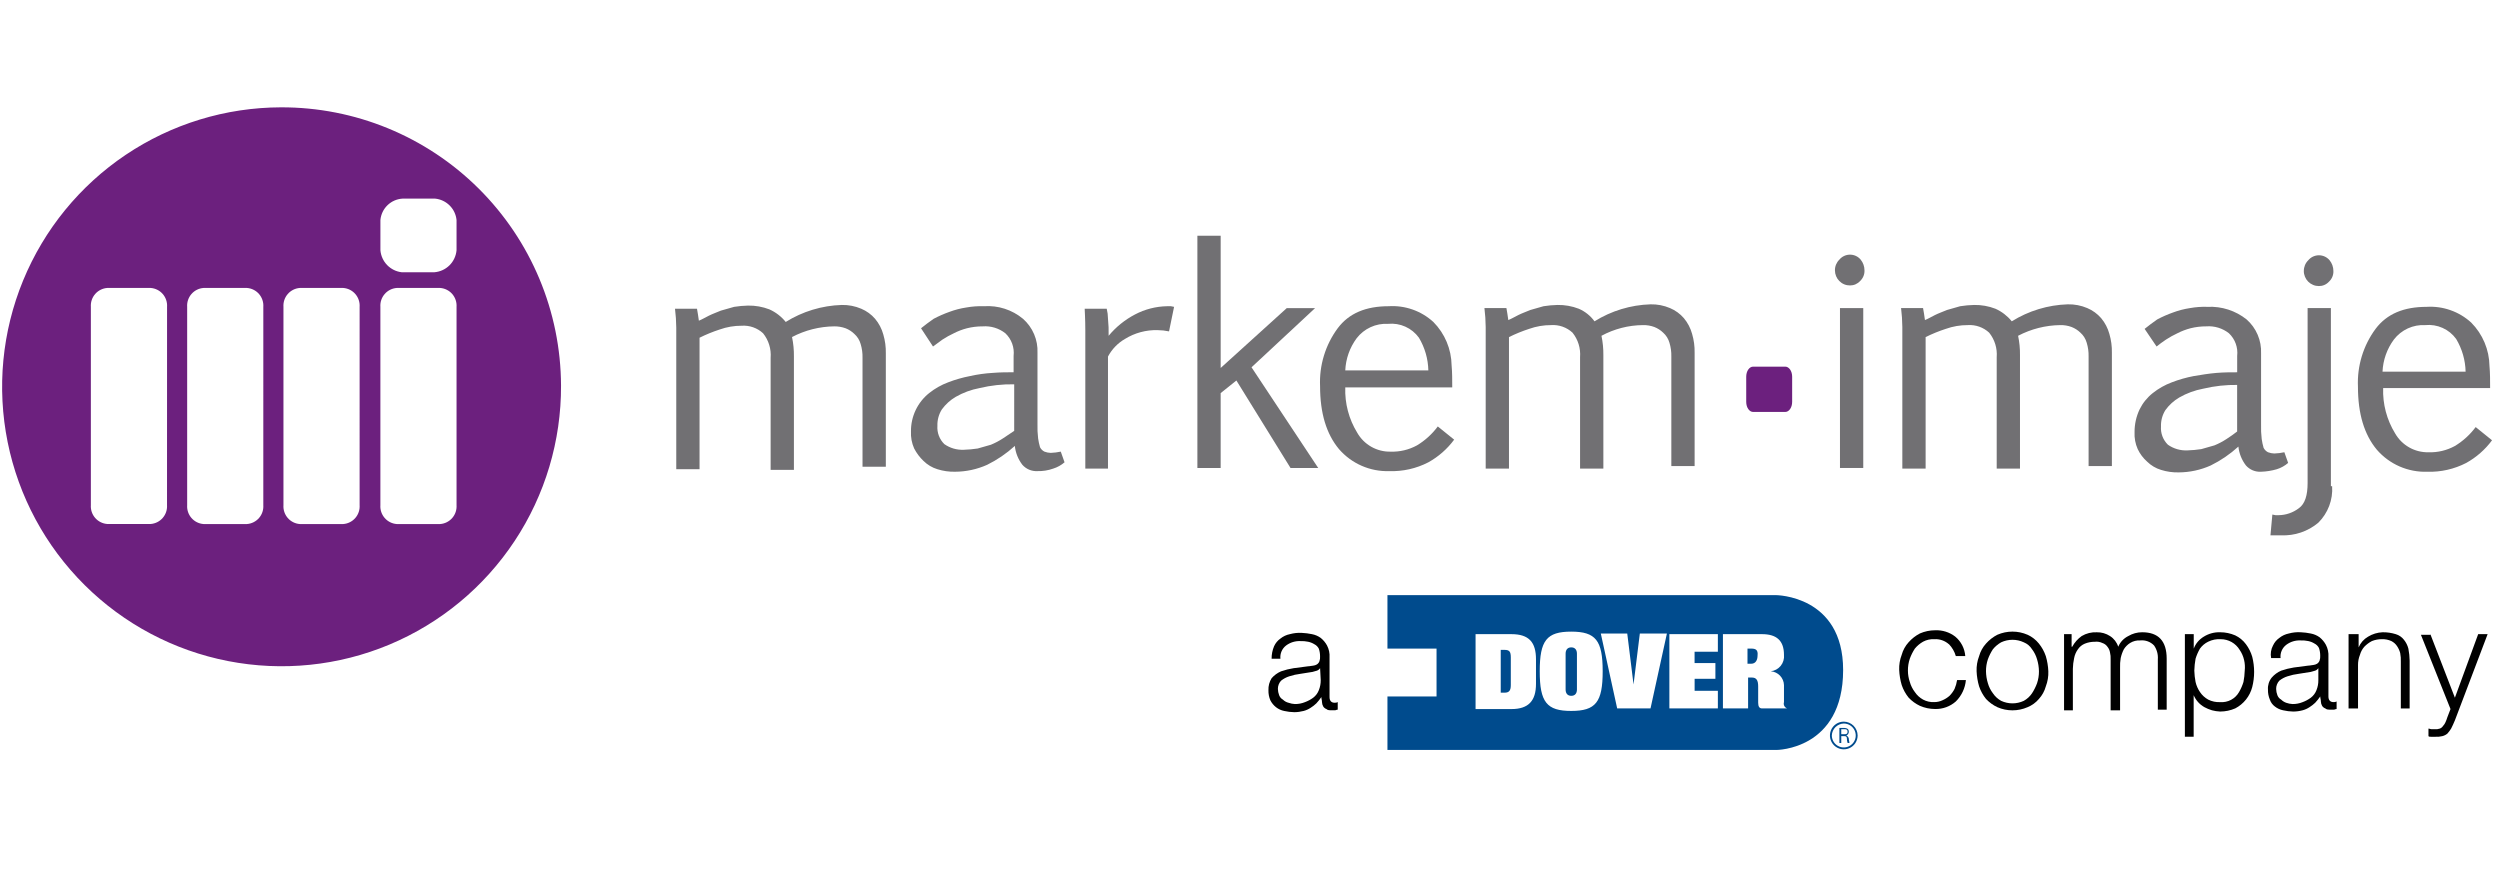 <?xml version="1.0" encoding="UTF-8"?> <svg xmlns="http://www.w3.org/2000/svg" width="238" height="84" viewBox="0 0 238 84" fill="none"><path d="M174.686 25.737C174.683 25.548 174.719 25.36 174.791 25.186C174.864 25.011 174.97 24.852 175.105 24.72C175.229 24.57 175.385 24.45 175.56 24.367C175.736 24.285 175.928 24.242 176.122 24.242C176.317 24.242 176.508 24.285 176.684 24.367C176.86 24.45 177.015 24.57 177.139 24.72C177.372 25.008 177.499 25.367 177.499 25.737C177.507 25.927 177.474 26.116 177.401 26.292C177.329 26.467 177.219 26.625 177.08 26.754C176.959 26.888 176.811 26.994 176.646 27.067C176.48 27.139 176.302 27.175 176.121 27.174C175.932 27.176 175.745 27.14 175.57 27.068C175.395 26.996 175.237 26.889 175.104 26.754C174.836 26.484 174.686 26.118 174.686 25.737Z" fill="#717073"></path><path d="M219.325 25.797C219.323 25.608 219.359 25.42 219.431 25.245C219.503 25.07 219.61 24.912 219.745 24.779C219.869 24.63 220.024 24.51 220.2 24.427C220.376 24.345 220.568 24.302 220.762 24.302C220.956 24.302 221.148 24.345 221.324 24.427C221.499 24.51 221.655 24.63 221.779 24.779C222.011 25.068 222.138 25.427 222.139 25.797C222.147 25.986 222.113 26.176 222.041 26.351C221.968 26.527 221.859 26.685 221.72 26.814C221.598 26.948 221.45 27.054 221.285 27.126C221.12 27.199 220.941 27.235 220.761 27.233C220.572 27.234 220.384 27.198 220.21 27.125C220.035 27.053 219.876 26.948 219.742 26.814C219.608 26.68 219.503 26.521 219.431 26.346C219.359 26.172 219.322 25.984 219.323 25.795L219.325 25.797Z" fill="#717073"></path><path d="M66.353 29.391C66.413 29.691 66.473 30.11 66.533 30.529C66.833 30.41 67.132 30.23 67.492 30.05C67.851 29.87 68.211 29.75 68.63 29.57L69.89 29.212C70.326 29.142 70.767 29.102 71.208 29.092C71.903 29.079 72.594 29.201 73.243 29.451C73.85 29.722 74.384 30.133 74.801 30.65C76.404 29.649 78.244 29.091 80.133 29.032C80.771 29.018 81.404 29.14 81.991 29.391C82.498 29.605 82.95 29.933 83.309 30.35C83.675 30.787 83.942 31.297 84.092 31.847C84.264 32.431 84.344 33.038 84.331 33.647V44.431H82.112V34.065C82.124 33.618 82.063 33.173 81.932 32.746C81.828 32.376 81.62 32.044 81.333 31.788C81.092 31.554 80.807 31.37 80.494 31.249C80.148 31.126 79.783 31.065 79.416 31.069C78.016 31.086 76.64 31.435 75.401 32.086C75.529 32.697 75.589 33.32 75.581 33.944V44.731H73.364V34.065C73.432 33.223 73.174 32.387 72.645 31.728C72.373 31.476 72.052 31.282 71.702 31.159C71.352 31.035 70.981 30.984 70.611 31.009C69.896 31.007 69.186 31.128 68.514 31.368C67.856 31.582 67.216 31.844 66.597 32.151V44.67H64.38V31.189C64.374 30.587 64.334 29.987 64.26 29.39L66.353 29.391Z" fill="#717073"></path><path d="M87.683 31.25C88.042 30.95 88.466 30.65 88.882 30.351C89.365 30.095 89.865 29.875 90.379 29.692C90.903 29.496 91.445 29.355 91.998 29.272C92.551 29.173 93.113 29.133 93.675 29.152C95.022 29.059 96.353 29.488 97.391 30.351C97.847 30.753 98.208 31.253 98.446 31.813C98.685 32.373 98.795 32.979 98.768 33.587V40.358C98.754 40.818 98.775 41.278 98.829 41.736C98.87 42.019 98.93 42.299 99.009 42.574C99.1 42.756 99.247 42.903 99.428 42.994C99.619 43.068 99.822 43.109 100.027 43.114C100.35 43.103 100.671 43.063 100.986 42.994L101.345 44.011C101.031 44.283 100.664 44.487 100.267 44.61C99.787 44.782 99.279 44.863 98.769 44.85C98.5 44.866 98.23 44.82 97.981 44.716C97.732 44.612 97.509 44.453 97.331 44.25C96.929 43.729 96.68 43.106 96.612 42.451C95.822 43.171 94.934 43.777 93.976 44.25C93.014 44.68 91.973 44.905 90.92 44.909C90.352 44.922 89.785 44.841 89.243 44.67C88.746 44.519 88.294 44.251 87.924 43.887C87.559 43.541 87.255 43.136 87.025 42.689C86.8 42.18 86.697 41.626 86.725 41.07C86.718 40.369 86.87 39.675 87.171 39.042C87.473 38.408 87.914 37.852 88.463 37.416C89.006 36.985 89.614 36.641 90.263 36.398C90.942 36.136 91.644 35.935 92.36 35.799C93.07 35.64 93.791 35.54 94.517 35.499C95.236 35.439 95.895 35.439 96.495 35.439V33.886C96.54 33.491 96.494 33.09 96.358 32.715C96.222 32.341 96.001 32.003 95.712 31.729C95.101 31.247 94.331 31.012 93.555 31.07C93.05 31.067 92.547 31.128 92.057 31.25C91.621 31.363 91.199 31.524 90.799 31.73C90.426 31.904 90.065 32.104 89.721 32.329C89.421 32.569 89.121 32.749 88.822 32.988L87.683 31.25ZM96.552 36.586C95.442 36.567 94.335 36.687 93.256 36.945C92.455 37.094 91.685 37.378 90.979 37.784C90.461 38.088 90.012 38.496 89.66 38.983C89.369 39.449 89.223 39.991 89.241 40.541C89.218 40.861 89.265 41.182 89.379 41.482C89.493 41.782 89.67 42.054 89.9 42.279C90.442 42.66 91.095 42.85 91.757 42.818C92.199 42.805 92.639 42.765 93.076 42.698L94.334 42.339C94.732 42.175 95.113 41.975 95.473 41.739L96.551 41.02L96.552 36.586Z" fill="#717073"></path><path d="M105.361 29.392C105.438 29.706 105.478 30.027 105.481 30.35C105.535 30.888 105.556 31.428 105.541 31.968C106.236 31.13 107.092 30.438 108.057 29.934C109 29.438 110.047 29.169 111.113 29.152H111.472C111.573 29.166 111.673 29.186 111.772 29.212L111.292 31.548C110.938 31.472 110.576 31.432 110.214 31.429C109.115 31.397 108.032 31.689 107.098 32.267C106.411 32.663 105.85 33.245 105.48 33.945V44.612H103.322V31.489C103.322 30.29 103.262 29.572 103.262 29.392H105.361Z" fill="#717073"></path><path d="M116.149 35.084L122.5 29.332H125.197L119.145 34.966L125.494 44.552H122.858L117.704 36.223L116.207 37.422V44.552H113.991V22.441H116.208V35.084H116.149Z" fill="#717073"></path><path d="M138.436 41.855C137.781 42.742 136.943 43.477 135.979 44.012C134.833 44.604 133.554 44.893 132.264 44.851C131.36 44.88 130.46 44.707 129.631 44.344C128.801 43.981 128.064 43.438 127.471 42.754C126.273 41.316 125.671 39.339 125.671 36.762C125.583 34.787 126.175 32.841 127.349 31.25C128.427 29.811 130.045 29.152 132.2 29.152C132.973 29.103 133.749 29.211 134.48 29.468C135.211 29.725 135.882 30.127 136.454 30.65C137.547 31.752 138.17 33.235 138.193 34.786C138.253 35.445 138.253 36.164 138.253 36.883H128.07C128.017 38.402 128.413 39.902 129.209 41.197C129.527 41.755 129.99 42.217 130.549 42.534C131.108 42.851 131.742 43.011 132.385 42.997C133.262 43.026 134.131 42.819 134.901 42.397C135.671 41.932 136.343 41.32 136.878 40.598L138.436 41.855ZM132.144 30.83C131.571 30.798 130.997 30.906 130.475 31.147C129.953 31.387 129.497 31.751 129.148 32.208C128.493 33.097 128.118 34.16 128.07 35.264H135.979C135.955 34.165 135.645 33.091 135.08 32.148C134.749 31.691 134.303 31.328 133.788 31.097C133.273 30.866 132.706 30.774 132.144 30.83Z" fill="#717073"></path><path d="M143.411 29.331C143.471 29.631 143.531 30.051 143.591 30.47C143.891 30.35 144.191 30.17 144.55 29.99C144.909 29.81 145.269 29.691 145.688 29.511L146.946 29.152C147.383 29.082 147.823 29.042 148.265 29.032C148.96 29.019 149.651 29.141 150.299 29.391C150.898 29.648 151.415 30.062 151.797 30.59C153.401 29.589 155.24 29.031 157.13 28.972C157.767 28.957 158.401 29.08 158.987 29.331C159.495 29.544 159.946 29.872 160.306 30.289C160.671 30.726 160.938 31.237 161.088 31.787C161.26 32.371 161.341 32.978 161.328 33.587V44.371H159.111V33.946C159.123 33.499 159.062 33.054 158.931 32.627C158.827 32.257 158.619 31.924 158.332 31.669C158.091 31.435 157.805 31.252 157.493 31.13C157.148 31.002 156.782 30.941 156.414 30.95C155.033 30.96 153.675 31.309 152.46 31.967C152.588 32.578 152.648 33.201 152.64 33.825V44.611H150.422V34.005C150.49 33.163 150.232 32.327 149.703 31.669C149.431 31.417 149.11 31.223 148.76 31.099C148.41 30.976 148.039 30.925 147.669 30.95C146.954 30.947 146.245 31.069 145.572 31.309C144.914 31.523 144.274 31.784 143.655 32.091V44.611H141.438V31.13C141.432 30.528 141.392 29.927 141.318 29.33L143.411 29.331Z" fill="#717073"></path><path d="M175.165 29.331H177.382V44.551H175.165V29.331Z" fill="#717073"></path><path d="M183.075 29.331C183.136 29.631 183.195 30.051 183.255 30.47C183.555 30.35 183.855 30.17 184.214 29.99C184.573 29.81 184.933 29.691 185.352 29.511L186.611 29.152C187.047 29.082 187.487 29.042 187.929 29.032C188.624 29.019 189.315 29.141 189.963 29.391C190.57 29.662 191.104 30.073 191.521 30.59C193.125 29.589 194.965 29.031 196.854 28.972C197.492 28.957 198.125 29.08 198.712 29.331C199.219 29.544 199.67 29.872 200.03 30.289C200.396 30.726 200.662 31.237 200.812 31.787C200.984 32.371 201.065 32.978 201.052 33.587V44.371H198.834V33.946C198.846 33.499 198.785 33.054 198.654 32.627C198.55 32.257 198.342 31.924 198.055 31.669C197.814 31.435 197.529 31.252 197.216 31.13C196.871 31.002 196.506 30.941 196.138 30.95C194.738 30.967 193.362 31.316 192.123 31.967C192.251 32.578 192.312 33.201 192.303 33.825V44.611H190.086V34.005C190.154 33.163 189.897 32.327 189.367 31.669C189.095 31.417 188.774 31.223 188.424 31.099C188.074 30.976 187.703 30.925 187.333 30.95C186.618 30.947 185.909 31.069 185.236 31.309C184.578 31.523 183.938 31.784 183.319 32.091V44.611H181.102V31.13C181.096 30.528 181.056 29.927 180.982 29.33L183.075 29.331Z" fill="#717073"></path><path d="M204.168 31.309C204.527 31.009 204.951 30.709 205.367 30.41C205.85 30.154 206.35 29.934 206.865 29.751C207.388 29.555 207.93 29.415 208.483 29.331C209.036 29.232 209.599 29.192 210.16 29.212C211.503 29.146 212.824 29.573 213.876 30.41C214.332 30.813 214.693 31.312 214.931 31.872C215.17 32.432 215.28 33.038 215.254 33.646V40.417C215.239 40.877 215.26 41.337 215.314 41.795C215.355 42.078 215.415 42.358 215.494 42.634C215.585 42.815 215.732 42.962 215.913 43.053C216.105 43.127 216.307 43.168 216.513 43.173C216.835 43.162 217.156 43.122 217.471 43.053L217.831 44.07C217.517 44.342 217.15 44.547 216.753 44.67C216.266 44.812 215.762 44.893 215.255 44.909C214.986 44.926 214.716 44.881 214.466 44.778C214.217 44.674 213.994 44.516 213.815 44.313C213.413 43.792 213.164 43.169 213.096 42.514C212.306 43.234 211.419 43.84 210.46 44.313C209.499 44.743 208.458 44.968 207.405 44.972C206.836 44.985 206.269 44.904 205.727 44.733C205.231 44.582 204.778 44.314 204.408 43.95C204.03 43.616 203.724 43.208 203.509 42.752C203.284 42.243 203.181 41.689 203.21 41.133C203.206 40.388 203.369 39.65 203.689 38.976C203.987 38.369 204.417 37.837 204.948 37.418C205.491 36.987 206.098 36.644 206.747 36.401C207.427 36.138 208.129 35.938 208.844 35.802C209.563 35.682 210.282 35.562 211.002 35.502C211.721 35.442 212.38 35.442 212.979 35.442V33.886C213.025 33.49 212.978 33.089 212.842 32.715C212.706 32.34 212.485 32.002 212.196 31.728C211.585 31.246 210.815 31.011 210.039 31.069C209.534 31.067 209.031 31.127 208.541 31.249C208.106 31.363 207.684 31.523 207.283 31.729C206.91 31.903 206.55 32.103 206.205 32.328C205.846 32.568 205.606 32.748 205.306 32.987L204.168 31.309ZM213.037 36.645C211.927 36.626 210.82 36.747 209.741 37.004C208.94 37.154 208.17 37.437 207.464 37.843C206.946 38.147 206.497 38.555 206.146 39.042C205.854 39.508 205.708 40.05 205.726 40.6C205.703 40.92 205.75 41.241 205.864 41.541C205.978 41.842 206.156 42.113 206.385 42.338C206.927 42.719 207.581 42.909 208.243 42.877C208.684 42.864 209.124 42.824 209.561 42.757L210.819 42.398C211.217 42.234 211.598 42.034 211.958 41.799C212.318 41.559 212.677 41.319 212.975 41.08V36.645H213.037Z" fill="#717073"></path><path d="M222.019 46.288C222.061 46.928 221.965 47.57 221.738 48.169C221.51 48.769 221.157 49.312 220.701 49.764C219.714 50.591 218.453 51.019 217.166 50.962H216.148L216.328 48.985C216.427 49.011 216.527 49.031 216.628 49.045H216.928C217.621 49.037 218.294 48.806 218.846 48.386C219.445 47.967 219.684 47.128 219.684 45.99V29.331H221.901V46.288H222.019Z" fill="#717073"></path><path d="M237.242 41.915C236.587 42.801 235.749 43.537 234.785 44.072C233.638 44.663 232.359 44.952 231.07 44.911C230.165 44.94 229.266 44.766 228.436 44.404C227.607 44.041 226.869 43.498 226.276 42.814C225.078 41.376 224.477 39.398 224.477 36.822C224.388 34.846 224.98 32.9 226.154 31.309C227.233 29.871 228.851 29.212 231.006 29.212C231.779 29.163 232.554 29.27 233.285 29.528C234.016 29.785 234.688 30.187 235.26 30.71C236.353 31.812 236.976 33.294 236.999 34.846C237.059 35.505 237.059 36.224 237.059 36.943H226.876C226.823 38.461 227.219 39.962 228.014 41.257C228.332 41.815 228.796 42.277 229.355 42.593C229.914 42.91 230.548 43.07 231.19 43.056C232.068 43.086 232.937 42.879 233.707 42.457C234.477 41.991 235.148 41.38 235.684 40.657L237.242 41.915ZM230.891 30.95C230.317 30.917 229.743 31.026 229.221 31.266C228.699 31.506 228.243 31.871 227.895 32.328C227.239 33.216 226.864 34.28 226.816 35.383H234.726C234.701 34.284 234.391 33.211 233.826 32.268C233.495 31.81 233.05 31.448 232.534 31.217C232.019 30.986 231.453 30.894 230.891 30.95Z" fill="#717073"></path><path d="M170.613 38.26C170.613 38.799 170.314 39.218 169.955 39.218H166.899C166.539 39.218 166.24 38.799 166.24 38.26V35.863C166.24 35.324 166.54 34.904 166.899 34.904H169.955C170.315 34.904 170.613 35.324 170.613 35.863V38.26Z" fill="#6C207E"></path><path d="M26.746 10.218C21.482 10.23 16.339 11.803 11.969 14.739C7.6 17.675 4.199 21.841 2.198 26.71C0.197 31.579 -0.314 36.933 0.729 42.093C1.772 47.253 4.322 51.987 8.057 55.697C11.792 59.407 16.544 61.926 21.711 62.934C26.878 63.942 32.228 63.395 37.083 61.361C41.939 59.327 46.082 55.899 48.988 51.509C51.895 47.12 53.433 41.967 53.41 36.702C53.383 29.655 50.56 22.907 45.56 17.941C40.56 12.974 33.793 10.197 26.746 10.218ZM15.9 48.09C15.929 48.533 15.782 48.97 15.491 49.306C15.2 49.642 14.789 49.849 14.346 49.884H10.208C9.764 49.85 9.35 49.642 9.058 49.305C8.766 48.968 8.62 48.529 8.65 48.084V29.212C8.62 28.768 8.766 28.329 9.058 27.991C9.35 27.654 9.764 27.446 10.208 27.413H14.346C14.791 27.446 15.204 27.654 15.496 27.991C15.788 28.329 15.934 28.768 15.904 29.212L15.9 48.09ZM25.067 48.09C25.098 48.535 24.951 48.974 24.66 49.311C24.368 49.648 23.954 49.856 23.51 49.889H19.376C18.931 49.856 18.518 49.648 18.226 49.311C17.934 48.974 17.787 48.535 17.818 48.09V29.212C17.787 28.768 17.934 28.329 18.226 27.991C18.518 27.654 18.931 27.446 19.376 27.413H23.51C23.955 27.446 24.369 27.654 24.66 27.991C24.952 28.329 25.099 28.768 25.068 29.212L25.067 48.09ZM34.235 48.09C34.266 48.535 34.119 48.974 33.827 49.311C33.535 49.648 33.122 49.856 32.677 49.889H28.543C28.099 49.856 27.685 49.648 27.393 49.311C27.101 48.974 26.955 48.535 26.985 48.09V29.212C26.955 28.768 27.101 28.329 27.393 27.991C27.685 27.654 28.099 27.446 28.543 27.413H32.678C33.123 27.446 33.536 27.654 33.828 27.991C34.12 28.329 34.266 28.768 34.236 29.212L34.235 48.09ZM43.463 48.09C43.493 48.535 43.347 48.974 43.055 49.311C42.763 49.648 42.349 49.856 41.905 49.889H37.771C37.326 49.856 36.913 49.648 36.621 49.311C36.329 48.974 36.182 48.535 36.213 48.09V29.212C36.182 28.768 36.329 28.329 36.621 27.991C36.913 27.654 37.326 27.446 37.771 27.413H41.905C42.349 27.446 42.763 27.654 43.055 27.991C43.347 28.329 43.493 28.768 43.463 29.212V48.09ZM41.366 25.92H38.25C37.72 25.86 37.228 25.618 36.857 25.236C36.486 24.853 36.259 24.354 36.215 23.823V20.943C36.265 20.41 36.503 19.911 36.888 19.538C37.272 19.165 37.778 18.942 38.312 18.909H41.428C41.95 18.962 42.437 19.193 42.808 19.564C43.179 19.934 43.41 20.422 43.463 20.943V23.82C43.417 24.36 43.181 24.868 42.798 25.252C42.414 25.635 41.907 25.871 41.366 25.917V25.92Z" fill="#6C207E"></path><path d="M125.673 63.606C125.602 63.717 125.497 63.801 125.374 63.846C125.232 63.877 125.092 63.917 124.954 63.965C124.595 64.026 124.235 64.085 123.816 64.145C123.449 64.19 123.088 64.27 122.738 64.385C122.453 64.475 122.187 64.617 121.955 64.804C121.759 65.017 121.652 65.297 121.655 65.587C121.66 65.792 121.701 65.995 121.775 66.186C121.842 66.364 121.969 66.512 122.134 66.605C122.284 66.752 122.47 66.856 122.673 66.905C122.866 66.974 123.068 67.014 123.273 67.025C123.601 67.029 123.927 66.968 124.231 66.845C124.51 66.742 124.773 66.601 125.014 66.425C125.257 66.241 125.444 65.992 125.553 65.706C125.676 65.402 125.737 65.076 125.733 64.748L125.673 63.609L125.673 63.606ZM121.299 61.509C121.431 61.22 121.638 60.971 121.899 60.79C122.16 60.58 122.469 60.436 122.798 60.371C123.168 60.269 123.553 60.228 123.936 60.251C124.258 60.265 124.579 60.305 124.895 60.371C125.197 60.428 125.484 60.55 125.734 60.73C125.979 60.928 126.182 61.172 126.333 61.449C126.516 61.799 126.599 62.193 126.572 62.587V66.362C126.572 66.721 126.752 66.901 127.052 66.901C127.156 66.91 127.26 66.889 127.352 66.841V67.56C127.232 67.56 127.172 67.62 127.112 67.62H126.813C126.573 67.62 126.393 67.62 126.274 67.501C126.15 67.456 126.045 67.372 125.974 67.261C125.899 67.134 125.858 66.989 125.854 66.842C125.854 66.662 125.794 66.542 125.794 66.362C125.649 66.573 125.489 66.774 125.314 66.961C125.15 67.12 124.969 67.26 124.775 67.381C124.573 67.516 124.351 67.617 124.116 67.68C123.823 67.758 123.521 67.798 123.217 67.8C122.894 67.795 122.573 67.756 122.258 67.684C121.973 67.628 121.704 67.505 121.475 67.325C121.25 67.147 121.066 66.922 120.936 66.666C120.808 66.364 120.747 66.037 120.756 65.708C120.739 65.307 120.843 64.91 121.056 64.569C121.302 64.285 121.61 64.06 121.955 63.911C122.345 63.776 122.746 63.675 123.154 63.611C123.633 63.551 124.053 63.491 124.532 63.431C124.712 63.431 124.891 63.371 125.011 63.371C125.139 63.358 125.261 63.317 125.371 63.251C125.481 63.18 125.565 63.075 125.61 62.951C125.663 62.797 125.684 62.634 125.67 62.472C125.67 62.227 125.63 61.984 125.551 61.752C125.459 61.571 125.312 61.424 125.131 61.333C124.947 61.218 124.744 61.137 124.532 61.094C124.295 61.044 124.054 61.024 123.813 61.033C123.318 61.007 122.83 61.155 122.435 61.453C122.245 61.599 122.095 61.791 122.001 62.011C121.906 62.232 121.87 62.473 121.896 62.711H121.057C121.054 62.299 121.135 61.891 121.296 61.512" fill="black"></path><path d="M185.532 61.329C185.154 60.994 184.659 60.822 184.154 60.85C183.78 60.829 183.407 60.912 183.076 61.089C182.777 61.259 182.512 61.483 182.293 61.748C182.098 62.048 181.937 62.37 181.814 62.706C181.691 63.073 181.63 63.458 181.634 63.845C181.635 64.212 181.696 64.576 181.814 64.923C181.912 65.27 182.075 65.595 182.293 65.882C182.493 66.181 182.761 66.427 183.076 66.601C183.407 66.778 183.78 66.861 184.154 66.84C184.425 66.838 184.692 66.777 184.937 66.66C185.177 66.556 185.399 66.415 185.596 66.241C185.788 66.047 185.95 65.825 186.075 65.582C186.19 65.314 186.271 65.032 186.315 64.743H187.153C187.085 65.513 186.745 66.234 186.195 66.778C185.651 67.259 184.944 67.516 184.218 67.497C183.723 67.496 183.233 67.394 182.779 67.197C182.374 67.007 182.008 66.741 181.701 66.415C181.412 66.057 181.189 65.651 181.042 65.216C180.904 64.748 180.824 64.265 180.803 63.778C180.784 63.287 180.866 62.798 181.042 62.339C181.164 61.894 181.39 61.483 181.701 61.141C182.006 60.797 182.371 60.513 182.779 60.302C183.233 60.105 183.723 60.003 184.218 60.002C184.907 59.97 185.587 60.182 186.135 60.602C186.412 60.831 186.639 61.114 186.804 61.433C186.968 61.752 187.067 62.101 187.094 62.459H186.195C186.072 62.031 185.846 61.64 185.536 61.321" fill="black"></path><path d="M190.508 61.148C190.21 61.318 189.944 61.541 189.726 61.806C189.53 62.107 189.369 62.429 189.246 62.765C189.123 63.132 189.063 63.517 189.066 63.904C189.072 64.29 189.132 64.673 189.246 65.042C189.345 65.389 189.507 65.714 189.726 66.001C189.925 66.299 190.194 66.546 190.508 66.72C190.846 66.878 191.214 66.96 191.587 66.96C191.96 66.96 192.328 66.878 192.665 66.72C192.98 66.546 193.248 66.299 193.448 66.001C193.643 65.7 193.804 65.379 193.928 65.042C194.05 64.675 194.111 64.29 194.108 63.904C194.102 63.517 194.041 63.134 193.928 62.765C193.829 62.418 193.666 62.093 193.448 61.806C193.263 61.51 192.989 61.279 192.665 61.148C192.328 60.99 191.96 60.908 191.587 60.908C191.214 60.908 190.846 60.99 190.508 61.148ZM193.025 60.429C193.445 60.619 193.815 60.907 194.103 61.267C194.392 61.625 194.615 62.031 194.762 62.466C194.9 62.934 194.98 63.417 195.001 63.904C195.02 64.395 194.938 64.884 194.762 65.343C194.64 65.788 194.414 66.199 194.103 66.541C193.812 66.886 193.442 67.154 193.025 67.324C192.571 67.522 192.081 67.624 191.586 67.624C191.092 67.624 190.602 67.522 190.148 67.324C189.743 67.133 189.377 66.868 189.07 66.541C188.781 66.184 188.558 65.778 188.411 65.343C188.273 64.875 188.193 64.392 188.172 63.904C188.153 63.414 188.235 62.924 188.411 62.466C188.533 62.02 188.759 61.61 189.07 61.267C189.375 60.924 189.74 60.639 190.148 60.429C190.602 60.231 191.092 60.129 191.586 60.129C192.081 60.129 192.571 60.231 193.025 60.429Z" fill="black"></path><path d="M197.217 60.371V61.569H197.278C197.495 61.166 197.803 60.818 198.177 60.552C198.61 60.293 199.111 60.168 199.615 60.193C200.061 60.183 200.499 60.308 200.873 60.552C201.245 60.789 201.522 61.149 201.656 61.569C201.842 61.126 202.183 60.765 202.614 60.552C203.013 60.315 203.468 60.19 203.932 60.191C205.489 60.191 206.268 61.029 206.268 62.707V67.558H205.426V62.767C205.462 62.3 205.335 61.834 205.067 61.449C204.899 61.273 204.692 61.139 204.464 61.056C204.235 60.972 203.991 60.943 203.749 60.969C203.412 60.948 203.077 61.032 202.79 61.209C202.548 61.361 202.343 61.566 202.191 61.808C202.055 62.074 201.954 62.355 201.891 62.647C201.839 62.964 201.819 63.285 201.831 63.605V67.624H200.932V62.773C200.944 62.551 200.924 62.329 200.872 62.114C200.841 61.916 200.758 61.73 200.632 61.575C200.516 61.406 200.348 61.279 200.152 61.216C199.929 61.108 199.68 61.066 199.433 61.096C199.105 61.092 198.779 61.153 198.475 61.276C198.207 61.386 197.977 61.574 197.816 61.815C197.636 62.065 197.514 62.351 197.457 62.654C197.384 62.988 197.344 63.329 197.337 63.671V67.624H196.498V60.371H197.217Z" fill="black"></path><path d="M213.635 62.827C213.558 62.483 213.415 62.158 213.216 61.868C213.029 61.558 212.765 61.301 212.45 61.123C212.134 60.945 211.778 60.851 211.416 60.851C211.003 60.825 210.59 60.908 210.218 61.091C209.906 61.242 209.638 61.468 209.435 61.749C209.261 62.052 209.121 62.373 209.018 62.707C208.949 63.083 208.909 63.464 208.899 63.846C208.909 64.208 208.949 64.569 209.018 64.925C209.096 65.268 209.238 65.594 209.438 65.883C209.637 66.182 209.906 66.429 210.22 66.602C210.573 66.779 210.965 66.862 211.359 66.842C211.719 66.87 212.08 66.795 212.398 66.625C212.717 66.455 212.981 66.198 213.159 65.883C213.334 65.581 213.475 65.259 213.578 64.925C213.647 64.569 213.687 64.209 213.698 63.846C213.736 63.506 213.715 63.162 213.637 62.829M208.844 60.372V61.75C209.024 61.273 209.362 60.87 209.801 60.61C210.267 60.319 210.809 60.173 211.359 60.191C211.854 60.191 212.343 60.293 212.797 60.49C213.199 60.683 213.549 60.971 213.814 61.329C214.084 61.69 214.287 62.096 214.414 62.528C214.653 63.472 214.653 64.46 214.414 65.404C214.301 65.838 214.099 66.243 213.82 66.593C213.542 66.944 213.192 67.232 212.795 67.439C212.342 67.636 211.852 67.738 211.357 67.739C211.093 67.728 210.83 67.688 210.575 67.619C210.325 67.545 210.084 67.444 209.856 67.319C209.631 67.193 209.428 67.031 209.256 66.839C209.083 66.643 208.941 66.421 208.837 66.181V70.135H208.001V60.371L208.844 60.372Z" fill="black"></path><path d="M220.707 63.606C220.636 63.717 220.53 63.801 220.407 63.846C220.265 63.877 220.125 63.917 219.988 63.965C219.628 64.025 219.268 64.085 218.849 64.145C218.483 64.19 218.122 64.27 217.771 64.385C217.486 64.474 217.221 64.617 216.988 64.804C216.793 65.017 216.685 65.297 216.689 65.587C216.694 65.792 216.734 65.995 216.808 66.186C216.875 66.364 217.003 66.512 217.168 66.605C217.304 66.739 217.468 66.841 217.648 66.905C217.841 66.974 218.043 67.014 218.247 67.025C218.576 67.029 218.901 66.968 219.206 66.845C219.485 66.742 219.748 66.601 219.988 66.425C220.232 66.241 220.418 65.992 220.527 65.706C220.65 65.402 220.711 65.076 220.707 64.748V63.606H220.707ZM216.393 61.449C216.524 61.16 216.731 60.911 216.992 60.73C217.254 60.52 217.562 60.376 217.891 60.31C218.262 60.208 218.646 60.168 219.03 60.191C219.352 60.205 219.673 60.245 219.988 60.31C220.291 60.367 220.577 60.49 220.827 60.669C221.072 60.867 221.276 61.112 221.427 61.389C221.61 61.739 221.693 62.133 221.666 62.527V66.302C221.666 66.661 221.846 66.841 222.146 66.841C222.249 66.85 222.353 66.829 222.445 66.781V67.5C222.326 67.5 222.265 67.56 222.206 67.56H221.906C221.667 67.56 221.487 67.56 221.367 67.44C221.244 67.395 221.138 67.311 221.067 67.201C220.992 67.073 220.951 66.929 220.948 66.781C220.948 66.602 220.887 66.482 220.887 66.302C220.742 66.513 220.582 66.713 220.408 66.901C220.243 67.059 220.062 67.2 219.869 67.321C219.667 67.456 219.444 67.557 219.21 67.62C218.916 67.698 218.614 67.738 218.311 67.74C217.988 67.733 217.667 67.693 217.352 67.62C217.067 67.564 216.799 67.441 216.57 67.261C216.346 67.096 216.178 66.866 216.09 66.602C215.962 66.299 215.9 65.972 215.91 65.644C215.881 65.232 216.01 64.825 216.27 64.505C216.516 64.221 216.824 63.996 217.169 63.846C217.559 63.711 217.96 63.611 218.367 63.547C218.847 63.486 219.266 63.427 219.745 63.367C219.925 63.367 220.105 63.306 220.225 63.306C220.352 63.294 220.475 63.253 220.585 63.187C220.695 63.116 220.779 63.011 220.824 62.887C220.877 62.733 220.898 62.57 220.884 62.407C220.884 62.163 220.844 61.92 220.765 61.688C220.673 61.507 220.526 61.36 220.345 61.269C220.161 61.154 219.958 61.072 219.746 61.029C219.509 60.98 219.268 60.959 219.027 60.969C218.532 60.942 218.044 61.091 217.649 61.389C217.459 61.535 217.309 61.727 217.215 61.947C217.12 62.168 217.084 62.408 217.11 62.647H216.211C216.132 62.238 216.195 61.815 216.391 61.448" fill="black"></path><path d="M224.541 60.371V61.629C224.721 61.2 225.037 60.843 225.44 60.612C225.856 60.356 226.33 60.212 226.818 60.192C227.244 60.185 227.669 60.245 228.076 60.372C228.388 60.464 228.662 60.653 228.859 60.911C229.057 61.158 229.2 61.444 229.278 61.75C229.351 62.126 229.391 62.507 229.398 62.889V67.443H228.559V63.008C228.571 62.727 228.551 62.445 228.499 62.169C228.436 61.934 228.335 61.712 228.199 61.51C228.064 61.306 227.878 61.141 227.66 61.031C227.378 60.902 227.071 60.84 226.761 60.85C226.433 60.846 226.107 60.908 225.802 61.031C225.535 61.17 225.293 61.353 225.083 61.57C224.886 61.795 224.742 62.063 224.664 62.352C224.541 62.657 224.48 62.982 224.484 63.311V67.445H223.583V60.371H224.541Z" fill="black"></path><path d="M231.369 60.371L233.706 66.422L235.923 60.371H236.822L233.706 68.58C233.586 68.879 233.467 69.119 233.347 69.362C233.242 69.533 233.122 69.693 232.988 69.842C232.848 69.957 232.684 70.038 232.508 70.081C232.293 70.134 232.071 70.154 231.849 70.141H231.43C231.31 70.141 231.25 70.141 231.19 70.081V69.362C231.31 69.362 231.37 69.422 231.49 69.422H231.79C231.952 69.436 232.115 69.415 232.269 69.362C232.393 69.317 232.498 69.233 232.569 69.123C232.669 69.018 232.75 68.896 232.808 68.764C232.878 68.608 232.938 68.447 232.988 68.284L233.288 67.501L230.471 60.431H231.37L231.369 60.371Z" fill="black"></path><path d="M166.72 61.749H166.361V63.187H166.72C167.14 63.187 167.32 62.828 167.32 62.404C167.38 61.865 167.14 61.746 166.72 61.746" fill="#004B8D"></path><path d="M149.585 61.629C149.226 61.629 149.046 61.868 149.046 62.228V65.644C149.046 66.003 149.226 66.243 149.585 66.243C149.944 66.243 150.124 66.004 150.124 65.644V62.228C150.124 61.869 149.944 61.629 149.585 61.629Z" fill="#004B8D"></path><path d="M143.23 61.868H142.87V65.943H143.23C143.649 65.943 143.829 65.763 143.829 65.224V62.588C143.829 62.048 143.709 61.868 143.23 61.868Z" fill="#004B8D"></path><path d="M170.134 67.441H167.737C167.497 67.441 167.378 67.262 167.378 66.902V65.341C167.378 64.742 167.198 64.502 166.778 64.502H166.419V67.438H164.023V60.371H167.738C169.116 60.371 169.835 60.97 169.835 62.348C169.872 62.721 169.761 63.094 169.526 63.386C169.29 63.677 168.949 63.864 168.577 63.906C168.912 63.931 169.227 64.079 169.46 64.323C169.692 64.567 169.826 64.888 169.835 65.225V66.843C169.798 66.962 169.808 67.091 169.864 67.203C169.92 67.314 170.017 67.4 170.134 67.442L170.134 67.441ZM163.541 62.048H161.324V63.127H163.306V64.624H161.328V65.764H163.541V67.441H158.924V60.371H163.541V62.048ZM157.129 67.441H153.955L152.397 60.311H154.914L155.513 65.162L156.112 60.311H158.689L157.129 67.441ZM149.579 67.681C147.242 67.681 146.583 66.842 146.583 63.906C146.583 60.97 147.242 60.131 149.579 60.131C151.916 60.131 152.575 60.97 152.575 63.906C152.575 66.842 151.916 67.681 149.579 67.681ZM146.226 65.106C146.226 66.725 145.507 67.503 143.889 67.503H140.474V60.371H143.889C145.567 60.371 146.226 61.153 146.226 62.768V65.106ZM169.055 56.656H132.085V61.749H136.759V66.303H132.085V71.396H169.115C169.115 71.396 175.466 71.396 175.466 63.786C175.466 56.656 169.055 56.656 169.055 56.656Z" fill="#004B8D"></path><path d="M175.288 69.898H175.588C175.708 69.898 175.888 69.898 175.888 69.659C175.888 69.419 175.708 69.419 175.588 69.419H175.288V69.898ZM175.049 69.299H175.528C175.648 69.299 176.008 69.299 176.008 69.658C176.01 69.735 175.988 69.811 175.945 69.876C175.903 69.94 175.841 69.989 175.769 70.017C175.829 70.045 175.883 70.086 175.924 70.138C175.966 70.19 175.995 70.251 176.008 70.317C176.008 70.497 176.068 70.617 176.068 70.736H175.888C175.888 70.617 175.828 70.617 175.828 70.377C175.828 70.138 175.768 70.077 175.528 70.077H175.289V70.736H175.109V69.299H175.049ZM174.39 70.018C174.39 70.243 174.457 70.463 174.582 70.65C174.707 70.838 174.885 70.984 175.093 71.07C175.301 71.156 175.53 71.178 175.751 71.135C175.971 71.091 176.174 70.982 176.333 70.823C176.493 70.664 176.601 70.461 176.645 70.24C176.689 70.019 176.666 69.79 176.58 69.582C176.494 69.374 176.348 69.196 176.161 69.071C175.974 68.946 175.754 68.879 175.528 68.879C175.23 68.889 174.946 69.013 174.734 69.224C174.523 69.435 174.4 69.719 174.39 70.018ZM176.847 70.018C176.847 70.279 176.77 70.534 176.625 70.75C176.48 70.967 176.274 71.136 176.033 71.236C175.792 71.336 175.527 71.362 175.271 71.311C175.015 71.26 174.781 71.135 174.596 70.95C174.412 70.766 174.286 70.531 174.235 70.275C174.184 70.019 174.211 69.754 174.31 69.513C174.41 69.272 174.579 69.067 174.796 68.922C175.013 68.777 175.268 68.7 175.528 68.7C175.877 68.703 176.211 68.842 176.457 69.089C176.704 69.336 176.844 69.669 176.847 70.018Z" fill="#004B8D"></path></svg> 